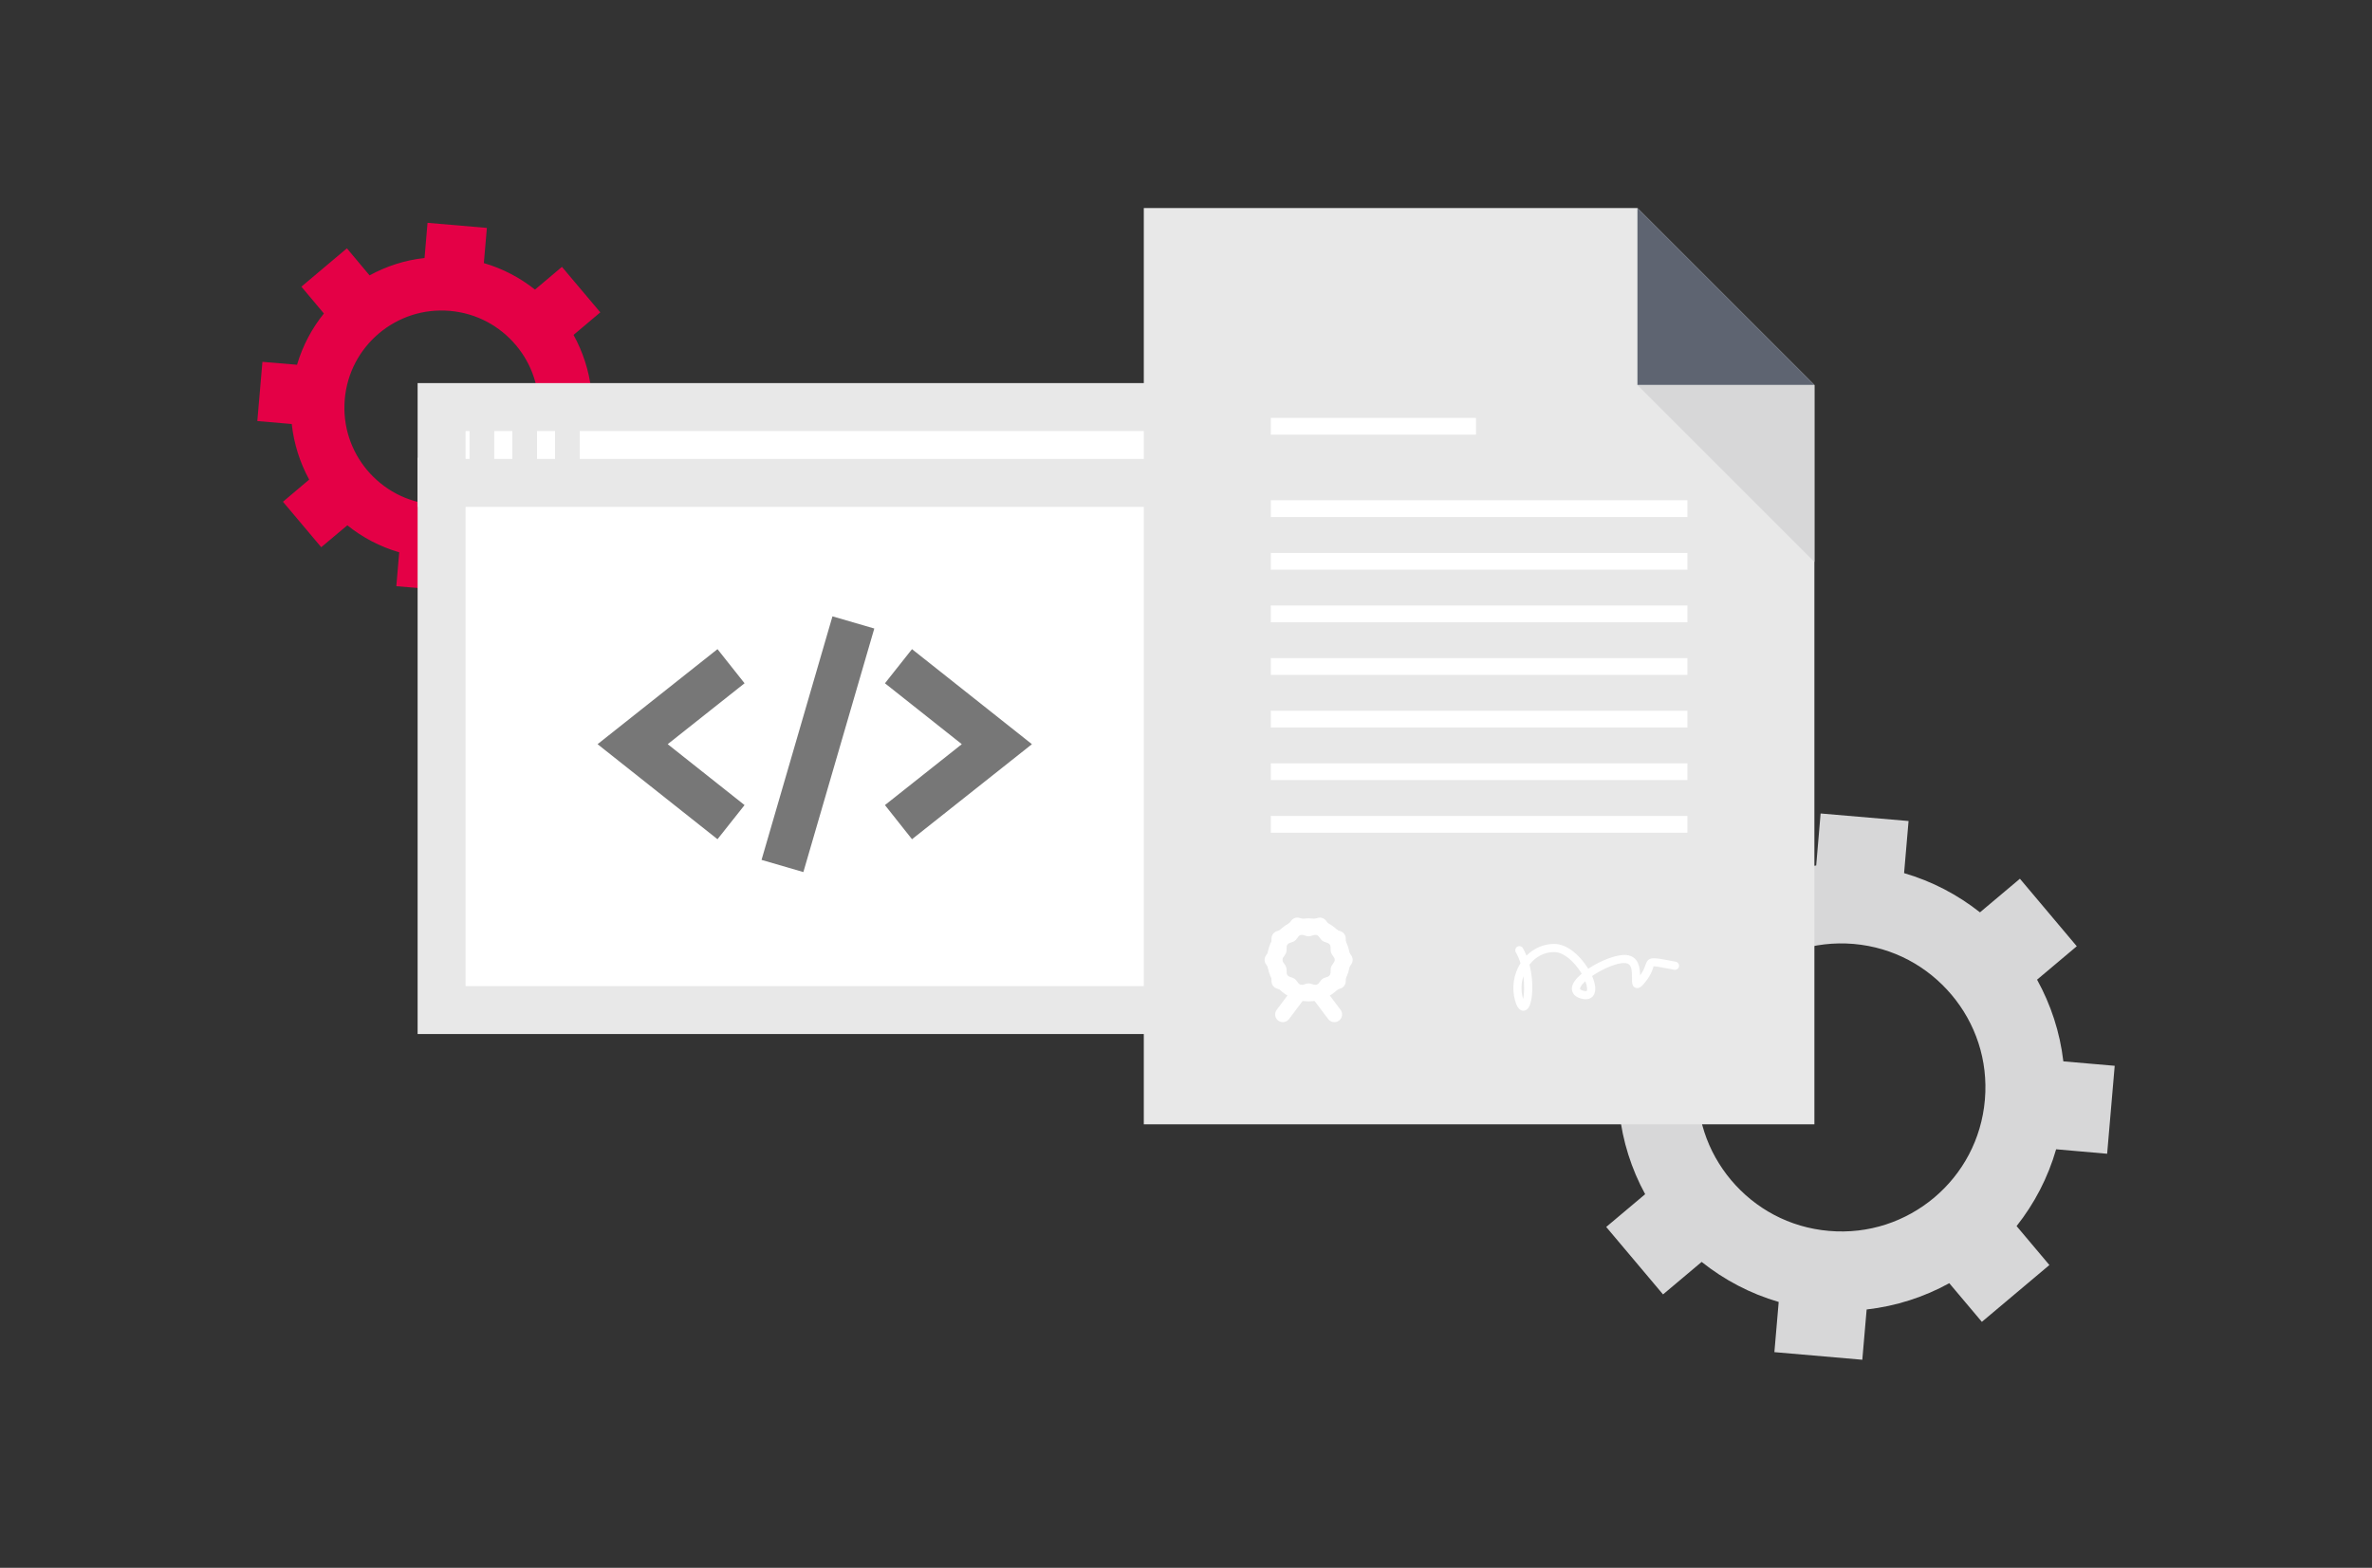 <?xml version="1.0" encoding="utf-8"?>
<!-- Generator: Adobe Illustrator 15.1.0, SVG Export Plug-In  -->
<!DOCTYPE svg PUBLIC "-//W3C//DTD SVG 1.1//EN" "http://www.w3.org/Graphics/SVG/1.1/DTD/svg11.dtd">
<svg version="1.1"
	 xmlns="http://www.w3.org/2000/svg" xmlns:xlink="http://www.w3.org/1999/xlink" xmlns:a="http://ns.adobe.com/AdobeSVGViewerExtensions/3.0/"
	 x="0px" y="0px" width="180px" height="119px" viewBox="-19.527 -15.793 180 119" enable-background="new -19.527 -15.793 180 119"
	 xml:space="preserve">
<rect x="-19.527" y="-15.793" width="180" height="119" fill="#333333" stroke="none"/>
<defs>
</defs>
<path fill="#E40046" d="M25.341,13.811c-0.176-1.498-0.646-2.91-1.344-4.184l2.031-1.711l-2.912-3.453l-2.045,1.725
	c-1.134-0.9-2.443-1.594-3.881-2.012l0.23-2.67L12.917,1.12L12.69,3.788c-1.486,0.165-2.901,0.625-4.172,1.321l-1.72-2.053
	l-3.454,2.91l1.708,2.036c-0.91,1.128-1.612,2.448-2.038,3.892l-2.627-0.222L0,16.166l2.612,0.225
	c0.166,1.509,0.623,2.934,1.323,4.219l-1.989,1.682l2.904,3.45l1.98-1.663c1.146,0.92,2.48,1.627,3.938,2.049l-0.22,2.572
	l4.498,0.386l0.223-2.573c1.512-0.169,2.945-0.635,4.232-1.348l1.666,1.979l3.457-2.906l-1.681-1.994
	c0.907-1.147,1.604-2.475,2.024-3.931l2.61,0.229l0.388-4.501L25.341,13.811z M18.728,20.795c-1.451,1.211-3.344,1.873-5.379,1.701
	s-3.786-1.15-5.011-2.599c-1.215-1.447-1.876-3.34-1.703-5.378c0.175-2.031,1.147-3.785,2.599-5.012
	c1.447-1.214,3.341-1.877,5.375-1.703c2.035,0.176,3.787,1.149,5.012,2.6c1.221,1.445,1.877,3.338,1.705,5.377
	C21.15,17.813,20.176,19.568,18.728,20.795z"/>
<rect x="13.983" y="20.762" fill="#FFFFFF" stroke="#E8E8E8" stroke-width="3.638" stroke-miterlimit="10" width="59.715" height="40.112"/>
<rect x="13.983" y="15.104" fill="#FFFFFF" stroke="#E8E8E8" stroke-width="3.638" stroke-miterlimit="10" width="59.715" height="5.758"/>
<line fill="none" stroke="#E8E8E8" stroke-width="3.638" stroke-miterlimit="10" x1="16.105" y1="17.933" x2="17.979" y2="17.933"/>
<line fill="none" stroke="#E8E8E8" stroke-width="3.638" stroke-miterlimit="10" x1="19.349" y1="17.933" x2="21.224" y2="17.933"/>
<line fill="none" stroke="#E8E8E8" stroke-width="3.638" stroke-miterlimit="10" x1="22.593" y1="17.933" x2="24.468" y2="17.933"/>
<polyline fill="none" stroke="#777777" stroke-width="3.306" stroke-miterlimit="10" points="35.947,46.611 32.214,43.652 
	28.481,40.693 32.214,37.733 35.947,34.774 "/>
<polyline fill="none" stroke="#777777" stroke-width="3.306" stroke-miterlimit="10" points="48.654,46.611 52.387,43.652 
	56.12,40.693 52.387,37.733 48.654,34.775 "/>
<line fill="none" stroke="#777777" stroke-width="3.306" stroke-miterlimit="10" x1="45.232" y1="31.451" x2="39.85" y2="49.937"/>
<path fill="#D7D7D8" d="M137.051,64.767c-0.259-2.221-0.955-4.318-1.995-6.2l3.014-2.537l-4.315-5.125l-3.031,2.551
	c-1.685-1.328-3.62-2.355-5.759-2.977l0.34-3.955l-6.674-0.572l-0.336,3.948c-2.205,0.251-4.303,0.931-6.186,1.963l-2.548-3.036
	l-5.122,4.311l2.533,3.018c-1.35,1.674-2.393,3.629-3.024,5.768l-3.892-0.332l-0.575,6.668l3.875,0.334
	c0.243,2.234,0.921,4.352,1.961,6.255l-2.956,2.487l4.312,5.12l2.931-2.466c1.702,1.358,3.683,2.408,5.846,3.039l-0.327,3.809
	l6.672,0.578l0.329-3.816c2.241-0.254,4.363-0.943,6.27-1.996l2.474,2.935l5.124-4.312l-2.49-2.957
	c1.348-1.7,2.379-3.67,3.001-5.829l3.871,0.339l0.574-6.676L137.051,64.767z M127.243,75.115c-2.15,1.801-4.955,2.783-7.971,2.522
	c-3.021-0.255-5.617-1.702-7.432-3.853c-1.803-2.145-2.782-4.951-2.523-7.969c0.258-3.02,1.702-5.617,3.852-7.426
	c2.146-1.811,4.951-2.789,7.971-2.534c3.017,0.261,5.614,1.71,7.426,3.858c1.81,2.146,2.789,4.953,2.531,7.969
	C130.837,70.701,129.396,73.305,127.243,75.115z"/>
<polygon fill="#E8E8E8" points="118.159,69.548 118.159,32.17 118.159,13.428 104.731,0 67.271,0 67.271,13.876 67.271,32.17 
	67.271,69.548 "/>
<polygon fill="#5E6471" points="104.731,13.428 118.159,13.428 104.731,0 "/>
<polygon fill="#D7D7D8" points="118.159,13.43 104.731,13.43 118.159,26.858 "/>
<rect x="76.908" y="15.928" fill="#FFFFFF" width="15.571" height="1.27"/>
<rect x="76.908" y="22.18" fill="#FFFFFF" width="31.615" height="1.273"/>
<rect x="76.908" y="26.176" fill="#FFFFFF" width="31.615" height="1.27"/>
<rect x="76.908" y="30.168" fill="#FFFFFF" width="31.615" height="1.271"/>
<rect x="76.908" y="34.161" fill="#FFFFFF" width="31.615" height="1.271"/>
<rect x="76.908" y="38.154" fill="#FFFFFF" width="31.615" height="1.271"/>
<rect x="76.908" y="42.146" fill="#FFFFFF" width="31.615" height="1.271"/>
<rect x="76.908" y="46.141" fill="#FFFFFF" width="31.615" height="1.271"/>
<path fill="#FFFFFF" d="M96.07,60.922c-0.027,0-0.05-0.002-0.066-0.004c-0.317-0.055-0.463-0.432-0.556-0.752
	c-0.274-0.965-0.121-2.008,0.41-2.85c-0.091-0.287-0.207-0.567-0.358-0.834c-0.084-0.147-0.031-0.338,0.118-0.42
	c0.149-0.084,0.337-0.034,0.423,0.114c0.101,0.185,0.19,0.374,0.27,0.567c0.565-0.57,1.313-0.89,2.104-0.89
	c1.02,0,1.97,0.923,2.521,1.785c0.021,0.033,0.041,0.065,0.063,0.099c0.953-0.639,2.225-1.126,2.916-1.039
	c0.912,0.107,1.012,0.975,1.021,1.543c0.248-0.336,0.329-0.578,0.39-0.758c0.235-0.678,0.469-0.63,1.999-0.338l0.312,0.059
	c0.169,0.033,0.278,0.196,0.246,0.364c-0.03,0.167-0.19,0.276-0.361,0.247l-0.313-0.061c-0.676-0.129-1.164-0.223-1.27-0.193
	c0.017,0-0.002,0.068-0.023,0.125c-0.078,0.223-0.193,0.562-0.56,1.025c-0.249,0.318-0.479,0.572-0.762,0.475
	s-0.279-0.396-0.276-0.742c0.004-0.711-0.067-1.084-0.477-1.131c-0.617-0.08-1.75,0.433-2.554,0.978
	c0.249,0.563,0.353,1.146,0.09,1.497c-0.109,0.148-0.378,0.371-0.933,0.211c-0.751-0.215-0.707-0.741-0.676-0.897
	c0.064-0.313,0.342-0.661,0.732-0.987c-0.027-0.047-0.057-0.095-0.088-0.143c-0.439-0.693-1.227-1.499-1.997-1.499
	c-0.74,0-1.406,0.339-1.878,0.956c0.363,1.391,0.23,2.832-0.078,3.271C96.329,60.887,96.172,60.922,96.07,60.922L96.07,60.922z
	 M96.075,58.305c-0.175,0.544-0.189,1.133-0.03,1.689c0.005,0.019,0.009,0.033,0.013,0.047
	C96.136,59.668,96.172,59.019,96.075,58.305L96.075,58.305z M100.776,58.688c-0.223,0.201-0.372,0.391-0.4,0.54
	c-0.006,0.029-0.021,0.103,0.237,0.177c0.171,0.051,0.253,0.031,0.267,0.016C100.933,59.344,100.929,59.08,100.776,58.688
	L100.776,58.688z"/>
<path fill="#FFFFFF" d="M79.778,60.215c-1.739,0-3.152-1.414-3.152-3.153c0-1.737,1.413-3.149,3.152-3.149
	c1.737,0,3.152,1.412,3.152,3.149C82.931,58.801,81.516,60.215,79.778,60.215L79.778,60.215z M79.778,55.086
	c-1.092,0-1.979,0.886-1.979,1.976c0,1.093,0.888,1.979,1.979,1.979s1.979-0.887,1.979-1.979
	C81.758,55.972,80.87,55.086,79.778,55.086L79.778,55.086z"/>
<path fill="#FFFFFF" d="M80.63,60.271c-0.054,0-0.11-0.008-0.163-0.021l-0.688-0.2l-0.689,0.2c-0.229,0.064-0.479-0.016-0.627-0.205
	l-0.438-0.568l-0.675-0.242c-0.225-0.081-0.38-0.291-0.387-0.531l-0.024-0.716l-0.401-0.597c-0.135-0.199-0.135-0.458,0-0.656
	l0.403-0.596l0.022-0.715c0.007-0.24,0.162-0.452,0.389-0.533l0.673-0.241l0.438-0.568c0.148-0.189,0.398-0.271,0.627-0.202
	l0.689,0.197l0.688-0.197c0.229-0.068,0.479,0.013,0.627,0.202l0.438,0.568l0.675,0.241c0.228,0.081,0.379,0.293,0.388,0.533
	l0.022,0.715l0.402,0.596c0.137,0.198,0.137,0.457,0,0.656l-0.402,0.597l-0.022,0.716c-0.009,0.24-0.16,0.45-0.388,0.531
	l-0.675,0.242l-0.438,0.568C80.979,60.19,80.808,60.271,80.63,60.271L80.63,60.271z M79.778,58.852c0.055,0,0.11,0.008,0.163,0.023
	l0.469,0.137l0.302-0.386c0.066-0.09,0.158-0.156,0.264-0.192l0.46-0.168l0.016-0.487c0.005-0.112,0.038-0.216,0.102-0.31
	l0.273-0.407l-0.273-0.405c-0.063-0.092-0.097-0.197-0.102-0.309l-0.016-0.488l-0.46-0.166c-0.105-0.039-0.197-0.105-0.264-0.191
	l-0.302-0.388l-0.469,0.137c-0.104,0.032-0.22,0.032-0.327,0l-0.47-0.137l-0.3,0.388c-0.066,0.086-0.158,0.152-0.263,0.191
	l-0.46,0.166l-0.018,0.488c-0.002,0.111-0.037,0.217-0.1,0.309l-0.276,0.406l0.276,0.406c0.063,0.094,0.098,0.197,0.1,0.31
	l0.018,0.487l0.46,0.168c0.104,0.036,0.193,0.104,0.263,0.192l0.3,0.386l0.47-0.137C79.667,58.859,79.723,58.852,79.778,58.852
	L79.778,58.852z"/>
<path fill="#FFFFFF" d="M81.731,61.791c-0.175,0-0.353-0.08-0.468-0.234l-0.978-1.302c-0.193-0.261-0.142-0.626,0.118-0.822
	c0.261-0.194,0.626-0.141,0.821,0.118l0.977,1.303c0.193,0.26,0.142,0.625-0.116,0.819C81.979,61.753,81.854,61.791,81.731,61.791
	L81.731,61.791z"/>
<path fill="#FFFFFF" d="M77.823,61.791c-0.122,0-0.248-0.038-0.352-0.118c-0.259-0.194-0.313-0.563-0.115-0.819l0.978-1.303
	c0.193-0.261,0.562-0.313,0.819-0.118c0.26,0.196,0.311,0.562,0.117,0.822l-0.979,1.302C78.176,61.711,77.999,61.791,77.823,61.791
	L77.823,61.791z"/>
</svg>
